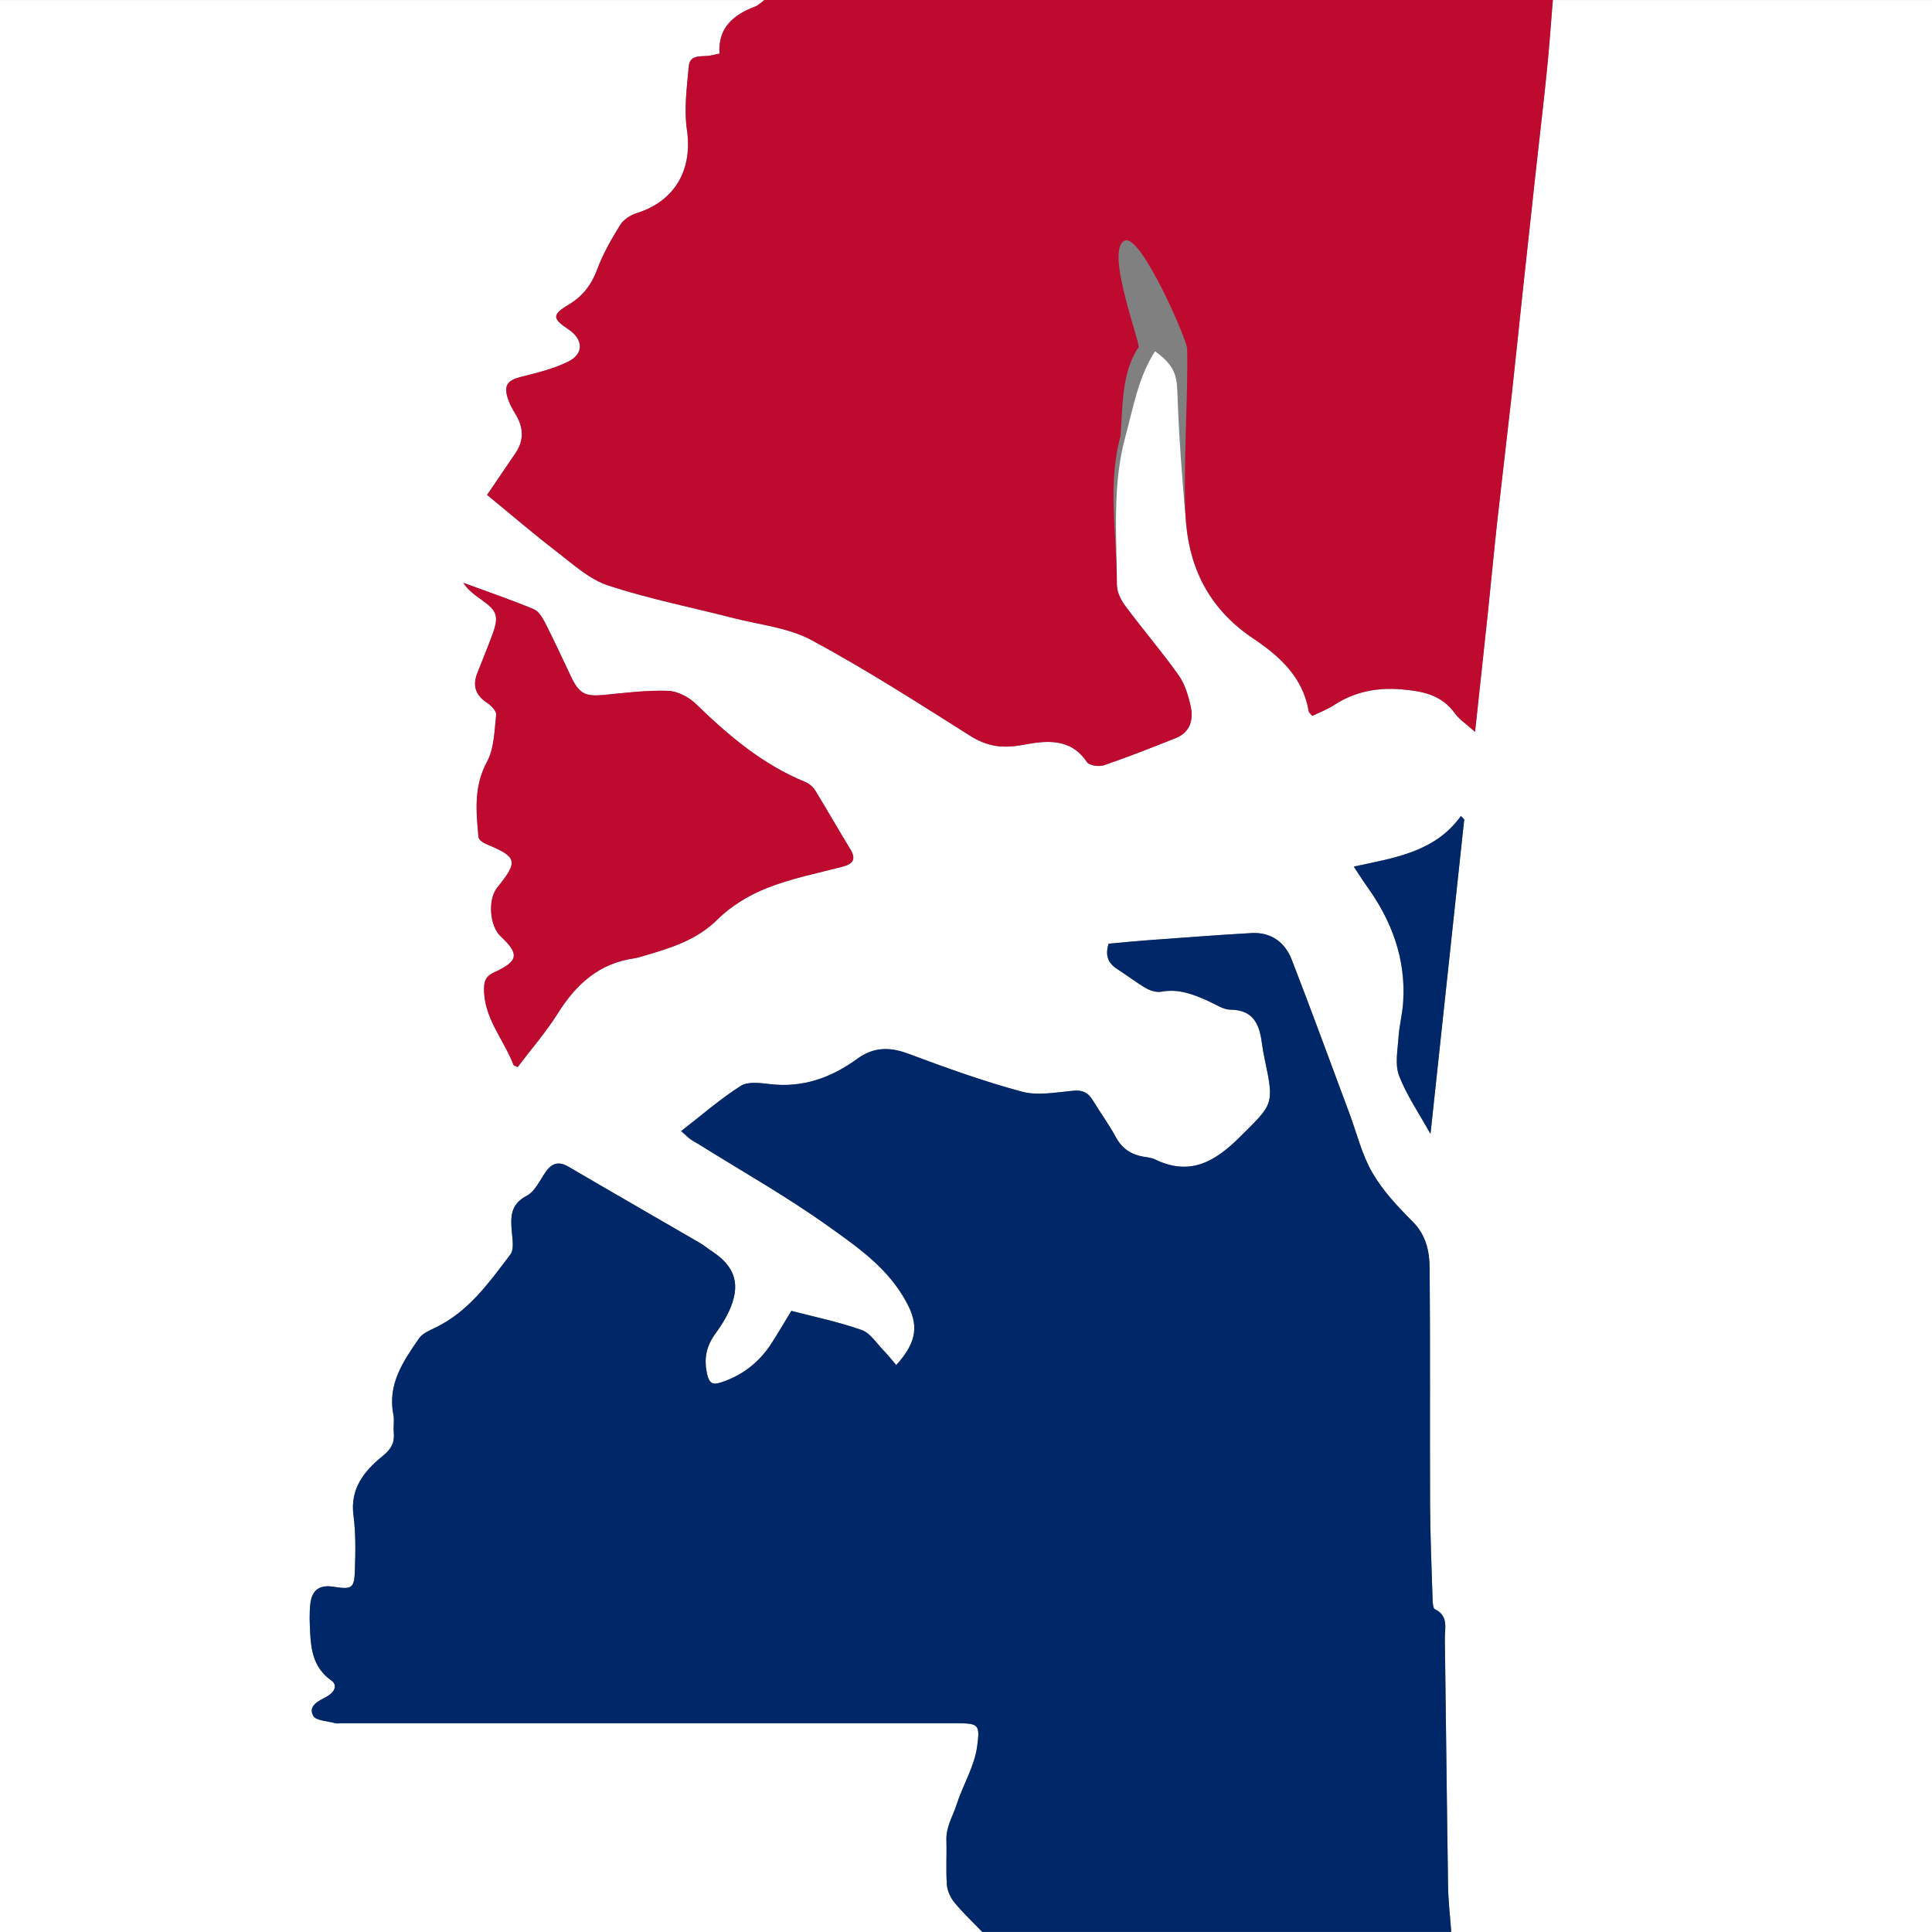 <?xml version="1.0" encoding="UTF-8" standalone="no"?>
<svg
   xmlns:dc="http://purl.org/dc/elements/1.1/"
   xmlns:cc="http://creativecommons.org/ns#"
   xmlns:rdf="http://www.w3.org/1999/02/22-rdf-syntax-ns#"
   xmlns:svg="http://www.w3.org/2000/svg"
   xmlns="http://www.w3.org/2000/svg"
   xmlns:sodipodi="http://sodipodi.sourceforge.net/DTD/sodipodi-0.dtd"
   xmlns:inkscape="http://www.inkscape.org/namespaces/inkscape"
   inkscape:version="1.0 (4035a4fb49, 2020-05-01)"
   sodipodi:docname="favicon.svg"
   version="1.1"
   viewBox="0 0 485.25 485.28"
   id="Layer_1">
  <rect x="0" y="0" width="485.25" height="485.28" fill="#808080" stroke="none"/>
  <sodipodi:namedview
     inkscape:current-layer="Layer_1"
     inkscape:window-maximized="0"
     inkscape:window-y="0"
     inkscape:window-x="0"
     inkscape:cy="-20.464357"
     inkscape:cx="86.089253"
     inkscape:zoom="0.84221011"
     showgrid="false"
     id="namedview17"
     inkscape:window-height="706"
     inkscape:window-width="919"
     inkscape:pageshadow="2"
     inkscape:pageopacity="0"
     guidetolerance="10"
     gridtolerance="10"
     objecttolerance="10"
     borderopacity="1"
     bordercolor="#666666"
     pagecolor="#ffffff" />
  <defs
     id="defs4">
    <style
       id="style2">.cls-1{fill:#002868;}.cls-2{fill:#fff;}.cls-3{fill:#bf0a30;}</style>
  </defs>
  <path
     sodipodi:nodetypes="ccccccccccccccccccccccccccccccccccccccccccccccccccccccccccccccccccccccccccccccccccccccccccccccccccccccccccccccccccccscccssccccccccccccccccccsccccccccccccccccccccscccccccccccc"
     style="stroke-width:1"
     id="path6"
     d="M 246.74,485.26 H 0 V 0.01 h 191.98 c -0.79,0.56 -1.51,1.33 -2.38,1.66 -5.47,2.07 -9.32,5.35 -8.91,11.8 -0.97,0.21 -1.68,0.37 -2.4,0.5 -2.07,0.38 -5.05,-0.46 -5.32,2.73 -0.45,5.28 -1.23,10.72 -0.46,15.88 1.49,10.01 -2.97,17.96 -12.66,20.97 -1.55,0.48 -3.28,1.63 -4.11,2.97 -2.18,3.51 -4.27,7.16 -5.71,11.02 -1.47,3.93 -3.59,6.82 -7.25,9 -4.2,2.5 -4.05,3.52 -0.05,6.17 3.76,2.49 3.98,6.13 -0.02,8.11 -3.68,1.82 -7.81,2.82 -11.83,3.83 -3.43,0.86 -4.45,2.14 -3.32,5.52 0.43,1.28 1.07,2.51 1.79,3.66 2.1,3.36 2.38,6.67 0.07,10.04 -2.22,3.24 -4.42,6.5 -7.1,10.44 5.87,4.81 11.6,9.74 17.59,14.34 4.06,3.12 8.13,6.87 12.82,8.41 10.28,3.37 20.96,5.48 31.46,8.18 6.6,1.7 13.78,2.39 19.62,5.54 13.65,7.35 26.75,15.76 39.87,24.05 4.26,2.69 8.13,3.2 13.1,2.28 5.67,-1.05 12.01,-1.99 16.2,4.31 0.58,0.87 3.03,1.22 4.27,0.79 6.07,-2.08 12.05,-4.43 18.02,-6.82 3.63,-1.45 4.52,-4.58 3.76,-7.99 -0.6,-2.72 -1.46,-5.62 -3.05,-7.84 -4.24,-5.95 -9.03,-11.52 -13.39,-17.39 -1.12,-1.5 -2.1,-3.57 -2.1,-5.37 0.04,-12.41 -1.19,-24.92 2.17,-37.14 1.98,-7.22 3.16,-14.73 7.44,-21.43 4.449,3.255 5.46,5.51 5.61,10.09 0.36,11.03 1.21,22.05 2.17,33.05 1.07,12.27 6.41,22.02 16.95,29.06 6.52,4.35 12.42,9.7 13.85,18.19 0.07,0.41 0.56,0.76 0.91,1.19 1.85,-0.9 3.75,-1.6 5.4,-2.68 5.22,-3.42 10.89,-4.51 17.04,-3.98 5.2,0.45 10.01,1.35 13.35,6 1.14,1.59 2.92,2.73 5.08,4.67 1.16,-10.8 2.23,-20.56 3.26,-30.31 0.81,-7.68 1.53,-15.36 2.37,-23.04 1.16,-10.49 2.43,-20.96 3.6,-31.45 0.96,-8.65 1.83,-17.31 2.76,-25.96 1.08,-10.02 2.17,-20.04 3.27,-30.06 0.92,-8.41 1.93,-16.8 2.78,-25.21 0.63,-5.92 1.03,-11.86 1.52,-17.78 h 95.23 V 485.26 H 364.51 c -0.28,-3.83 -0.74,-7.65 -0.8,-11.48 -0.32,-20.7 -0.52,-41.41 -0.81,-62.12 -0.04,-2.69 1,-5.78 -2.49,-7.46 -0.48,-0.23 -0.56,-1.58 -0.59,-2.41 -0.25,-7.97 -0.59,-15.94 -0.63,-23.91 -0.09,-19.79 0.06,-39.58 -0.11,-59.37 -0.04,-4.23 -0.9,-8.32 -4.29,-11.7 -3.75,-3.73 -7.48,-7.73 -10.1,-12.26 -2.63,-4.55 -3.89,-9.89 -5.76,-14.88 -4.81,-12.89 -9.51,-25.83 -14.5,-38.65 -1.7,-4.38 -5.22,-6.93 -10.13,-6.65 -8.72,0.5 -17.42,1.17 -26.13,1.81 -3.32,0.24 -6.63,0.58 -9.72,0.86 -0.99,3.16 0.02,5.02 2.3,6.47 2.42,1.53 4.68,3.32 7.15,4.74 1.1,0.63 2.65,1.07 3.86,0.84 4.3,-0.8 8.02,0.69 11.76,2.37 1.81,0.81 3.67,2.14 5.52,2.15 5.73,0.05 7.27,3.62 7.89,8.29 0.18,1.35 0.41,2.7 0.7,4.03 2.48,11.64 2.18,11.33 -6.27,19.72 -6.28,6.24 -12.59,9.81 -21.31,5.54 -0.86,-0.42 -1.91,-0.49 -2.88,-0.66 -3.09,-0.54 -5.36,-2.03 -6.91,-4.92 -1.7,-3.17 -3.87,-6.09 -5.74,-9.18 -1.14,-1.9 -2.5,-2.69 -4.87,-2.47 -4.33,0.39 -8.96,1.32 -12.99,0.24 -9.67,-2.6 -19.13,-6.02 -28.52,-9.53 -4.69,-1.75 -8.72,-1.71 -12.81,1.27 -6.54,4.75 -13.72,7.36 -22,6.36 -2.42,-0.29 -5.5,-0.69 -7.31,0.47 -5.16,3.3 -9.83,7.38 -14.93,11.33 1.23,1.09 1.74,1.63 2.34,2.05 0.7,0.5 1.49,0.89 2.22,1.35 10.83,6.77 22,13.07 32.38,20.49 7.47,5.34 15.19,10.62 19.81,19.4 2.71,5.16 2.79,9.43 -2.73,15.48 -1.06,-1.24 -2.04,-2.5 -3.15,-3.63 -1.78,-1.83 -3.36,-4.41 -5.54,-5.18 -5.78,-2.04 -11.84,-3.28 -17.65,-4.8 -1.87,3.06 -3.37,5.63 -4.98,8.14 -3,4.65 -7.11,7.93 -12.37,9.72 -1.97,0.67 -3.18,0.84 -3.82,-2.04 -0.87,-3.92 -0.14,-7.05 2.12,-10.15 1.24,-1.7 2.41,-3.5 3.3,-5.4 3.16,-6.74 1.79,-11.36 -4.33,-15.33 -0.94,-0.61 -1.79,-1.36 -2.75,-1.92 -11.04,-6.41 -22.12,-12.77 -33.14,-19.22 -2.4,-1.4 -4.12,-0.98 -5.68,1.22 -1.5,2.12 -2.7,4.96 -4.79,6.05 -4.11,2.15 -4.1,5.27 -3.78,8.98 0.17,1.94 0.63,4.49 -0.35,5.78 -5.38,7.08 -10.56,14.45 -18.99,18.45 -1.43,0.68 -3.13,1.42 -3.97,2.64 -3.94,5.73 -7.94,11.5 -6.43,19.13 0.29,1.45 -0.04,3 0.1,4.49 0.25,2.57 -0.64,4.18 -2.79,5.92 -4.6,3.73 -8.24,8.14 -7.33,14.93 0.6,4.48 0.5,9.09 0.36,13.63 -0.15,4.72 -0.7,5 -5.46,4.26 -3.32,-0.52 -5.3,0.77 -5.72,4.17 -0.3,2.43 -0.18,4.92 -0.06,7.38 0.22,4.65 0.99,8.94 5.3,11.99 1.71,1.21 0.8,2.99 -1.16,4.07 -1.88,1.03 -4.74,2.22 -3.39,4.8 0.65,1.25 3.61,1.33 5.55,1.87 0.46,0.13 0.99,0.02 1.49,0.02 H 239.82 c 5.92,0 6.42,0.08 5.6,5.9 -0.71,5.05 -3.57,9.6 -5.15,14.52 -0.93,2.91 -2.66,5.56 -2.56,8.88 0.11,3.75 -0.15,7.51 0.12,11.24 0.11,1.55 0.9,3.28 1.91,4.49 2.16,2.62 4.65,4.96 7.01,7.41 v -0.02 z M 130.03,268 c 3.47,-4.59 7.16,-8.83 10.12,-13.54 4.57,-7.29 10.35,-12.52 19.15,-13.76 0.74,-0.1 1.46,-0.33 2.18,-0.54 6.78,-2 13.41,-3.92 18.77,-9.25 3.4,-3.38 7.88,-6.07 12.36,-7.85 6.06,-2.41 12.58,-3.7 18.93,-5.35 2.7,-0.7 3.59,-1.86 2,-4.46 -2.98,-4.88 -5.8,-9.86 -8.8,-14.73 -0.55,-0.89 -1.52,-1.72 -2.49,-2.11 -10.71,-4.38 -19.28,-11.65 -27.46,-19.6 -1.78,-1.73 -4.62,-3.21 -7.02,-3.29 -5.32,-0.18 -10.69,0.5 -16.01,1.02 -4.73,0.46 -6.26,-0.25 -8.29,-4.49 -2.15,-4.49 -4.21,-9.03 -6.47,-13.46 -0.7,-1.37 -1.69,-3.07 -2.97,-3.59 -5.81,-2.4 -11.78,-4.45 -17.69,-6.62 1.24,1.83 2.85,3.05 4.51,4.21 4.04,2.83 4.52,4.17 2.82,8.8 -1.2,3.27 -2.56,6.48 -3.81,9.74 -1.21,3.12 -0.42,5.51 2.45,7.38 1.03,0.68 2.41,2.09 2.31,3.02 -0.44,4.01 -0.48,8.44 -2.31,11.83 -3.36,6.23 -2.72,12.5 -2.13,18.93 0.06,0.65 1.19,1.41 1.98,1.74 7.72,3.2 8.04,4.31 2.91,10.67 -0.08,0.1 -0.15,0.2 -0.23,0.3 -2.37,2.98 -1.87,9.57 0.91,12.19 4.74,4.45 4.5,6.21 -1.6,9.02 -1.86,0.86 -2.52,1.84 -2.57,3.9 -0.19,7.52 4.96,12.92 7.4,19.39 0.06,0.16 0.41,0.21 1.06,0.51 v 0 z m 229.24,16.77 c 2.89,-26.93 5.68,-52.96 8.47,-78.98 -0.28,-0.28 -0.55,-0.57 -0.83,-0.85 -6.55,9.11 -16.69,10.49 -26.91,12.71 1.35,2.03 2.24,3.48 3.24,4.87 6.29,8.71 9.88,18.28 9.17,29.16 -0.19,2.97 -0.97,5.9 -1.17,8.87 -0.21,3.21 -0.94,6.78 0.13,9.59 1.87,4.9 4.94,9.33 7.88,14.63 z"
     class="cls-2" />
  <path
     id="path8"
     d="M246.74,485.26c-2.36-2.45-4.85-4.79-7.01-7.41-1-1.22-1.79-2.94-1.91-4.49-.27-3.73,0-7.49-.12-11.24-.1-3.32,1.63-5.98,2.56-8.88,1.58-4.91,4.44-9.47,5.15-14.52,.82-5.82,.33-5.9-5.6-5.9H85.69c-.5,0-1.03,.11-1.49-.02-1.93-.55-4.89-.62-5.55-1.87-1.35-2.58,1.5-3.77,3.39-4.8,1.96-1.07,2.87-2.86,1.16-4.07-4.31-3.05-5.08-7.35-5.3-11.99-.12-2.46-.24-4.95,.06-7.38,.41-3.4,2.4-4.69,5.72-4.17,4.76,.74,5.31,.46,5.46-4.26,.14-4.54,.24-9.15-.36-13.63-.9-6.79,2.73-11.2,7.33-14.93,2.15-1.74,3.04-3.34,2.79-5.92-.14-1.49,.18-3.04-.1-4.49-1.52-7.63,2.48-13.4,6.43-19.13,.84-1.22,2.53-1.96,3.97-2.64,8.43-3.99,13.61-11.37,18.99-18.45,.98-1.28,.51-3.84,.35-5.78-.32-3.71-.34-6.83,3.78-8.98,2.08-1.09,3.29-3.93,4.79-6.05,1.56-2.2,3.28-2.63,5.68-1.22,11.02,6.45,22.1,12.8,33.14,19.22,.96,.56,1.81,1.32,2.75,1.92,6.12,3.97,7.49,8.6,4.33,15.33-.89,1.9-2.06,3.7-3.3,5.4-2.26,3.1-2.99,6.24-2.12,10.15,.64,2.88,1.85,2.71,3.82,2.04,5.26-1.79,9.37-5.07,12.37-9.72,1.61-2.5,3.11-5.07,4.98-8.14,5.81,1.52,11.87,2.76,17.65,4.8,2.19,.77,3.76,3.35,5.54,5.18,1.11,1.13,2.08,2.39,3.15,3.63,5.52-6.05,5.44-10.32,2.73-15.48-4.61-8.78-12.33-14.05-19.81-19.4-10.37-7.42-21.54-13.71-32.38-20.49-.74-.46-1.52-.85-2.22-1.35-.59-.42-1.11-.96-2.34-2.05,5.1-3.95,9.77-8.03,14.93-11.33,1.81-1.16,4.89-.76,7.31-.47,8.28,1,15.47-1.6,22-6.36,4.1-2.98,8.12-3.02,12.81-1.27,9.39,3.51,18.86,6.93,28.52,9.53,4.03,1.08,8.66,.15,12.99-.24,2.37-.21,3.73,.58,4.87,2.47,1.87,3.09,4.03,6.01,5.74,9.18,1.55,2.88,3.82,4.38,6.91,4.92,.97,.17,2.02,.24,2.88,.66,8.73,4.27,15.03,.7,21.31-5.54,8.45-8.39,8.75-8.08,6.27-19.72-.28-1.33-.52-2.68-.7-4.03-.62-4.68-2.16-8.24-7.89-8.29-1.85-.02-3.7-1.34-5.52-2.15-3.74-1.68-7.46-3.17-11.76-2.37-1.21,.22-2.75-.21-3.86-.84-2.48-1.42-4.74-3.21-7.15-4.74-2.28-1.44-3.29-3.31-2.3-6.47,3.1-.28,6.41-.62,9.72-.86,8.71-.64,17.41-1.31,26.13-1.81,4.91-.28,8.43,2.27,10.13,6.65,4.98,12.83,9.69,25.76,14.5,38.65,1.86,4.99,3.12,10.34,5.76,14.88,2.62,4.53,6.36,8.53,10.1,12.26,3.39,3.38,4.26,7.47,4.29,11.7,.17,19.79,.02,39.58,.11,59.37,.04,7.97,.38,15.94,.63,23.91,.03,.84,.11,2.18,.59,2.41,3.49,1.68,2.45,4.77,2.49,7.46,.29,20.71,.49,41.41,.81,62.12,.06,3.83,.52,7.66,.8,11.48h-117.77v.02Z"
     class="cls-1" />
  <path
     sodipodi:nodetypes="ccccccccccccccccscccccccccccccccccccccccccccccccccc"
     id="path10"
     d="m 390.02,0.01 c -0.49,5.92 -0.89,11.86 -1.49,17.77 -0.85,8.41 -1.86,16.81 -2.78,25.21 -1.1,10.02 -2.19,20.04 -3.27,30.06 -0.93,8.65 -1.8,17.31 -2.76,25.96 -1.17,10.49 -2.44,20.96 -3.6,31.45 -0.85,7.67 -1.56,15.36 -2.37,23.04 -1.03,9.76 -2.1,19.51 -3.26,30.31 -2.15,-1.94 -3.93,-3.07 -5.08,-4.67 -3.34,-4.66 -8.15,-5.56 -13.35,-6 -6.15,-0.53 -11.82,0.56 -17.04,3.98 -1.65,1.08 -3.55,1.78 -5.4,2.68 -0.34,-0.43 -0.84,-0.78 -0.91,-1.19 -1.43,-8.49 -7.33,-13.84 -13.85,-18.19 -10.54,-7.04 -15.88,-16.79 -16.95,-29.06 -0.96,-11 0.594,-32.83 0.244,-43.86 -0.075,-2.29 -11.479,-28.504 -15.544,-27.096 -5.628,1.949 4.918,28.341 3.218,26.976 -4.28,6.71 -3.781,14.945 -4.397,22.165 -3.35,12.22 -0.871,24.835 -0.911,37.245 0,1.8 0.98,3.87 2.1,5.37 4.37,5.87 9.15,11.44 13.39,17.39 1.58,2.22 2.45,5.12 3.05,7.84 0.76,3.41 -0.13,6.54 -3.76,7.99 -5.96,2.38 -11.94,4.74 -18.02,6.82 -1.24,0.42 -3.7,0.08 -4.27,-0.79 -4.2,-6.3 -10.54,-5.36 -16.2,-4.31 -4.97,0.92 -8.85,0.41 -13.1,-2.28 -13.13,-8.29 -26.22,-16.7 -39.87,-24.05 -5.84,-3.14 -13.02,-3.84 -19.62,-5.54 -10.5,-2.7 -21.19,-4.81 -31.46,-8.18 -4.7,-1.54 -8.76,-5.29 -12.82,-8.41 -5.99,-4.6 -11.72,-9.53 -17.59,-14.34 2.68,-3.94 4.88,-7.2 7.1,-10.44 2.31,-3.37 2.03,-6.68 -0.07,-10.04 -0.72,-1.15 -1.36,-2.38 -1.79,-3.66 -1.13,-3.38 -0.11,-4.66 3.32,-5.52 4.02,-1.01 8.15,-2 11.83,-3.83 4,-1.98 3.78,-5.62 0.02,-8.11 -4,-2.65 -4.16,-3.67 0.05,-6.17 3.65,-2.17 5.78,-5.07 7.25,-9 1.44,-3.85 3.53,-7.51 5.71,-11.02 0.83,-1.34 2.56,-2.49 4.11,-2.97 9.69,-3.02 14.14,-10.96 12.66,-20.97 -0.77,-5.16 0,-10.6 0.46,-15.88 0.27,-3.19 3.25,-2.35 5.32,-2.73 0.72,-0.13 1.43,-0.3 2.4,-0.5 -0.41,-6.45 3.43,-9.73 8.91,-11.8 0.88,-0.33 1.59,-1.1 2.38,-1.66 h 198.01 z"
     class="cls-3" />
  <path
     id="path12"
     d="M130.04,268c-.65-.3-1-.35-1.06-.51-2.44-6.46-7.59-11.87-7.4-19.39,.05-2.06,.71-3.04,2.57-3.9,6.1-2.81,6.35-4.56,1.6-9.02-2.78-2.61-3.27-9.21-.91-12.19,.08-.1,.15-.2,.23-.3,5.14-6.37,4.82-7.47-2.91-10.67-.79-.33-1.92-1.1-1.98-1.74-.59-6.42-1.24-12.7,2.13-18.93,1.83-3.39,1.87-7.82,2.31-11.83,.1-.93-1.28-2.34-2.31-3.02-2.87-1.88-3.66-4.26-2.45-7.38,1.26-3.25,2.61-6.46,3.81-9.74,1.7-4.64,1.22-5.97-2.82-8.8-1.66-1.16-3.28-2.39-4.51-4.21,5.91,2.17,11.87,4.21,17.69,6.62,1.28,.53,2.27,2.22,2.97,3.59,2.26,4.43,4.32,8.97,6.47,13.46,2.03,4.24,3.56,4.95,8.29,4.49,5.33-.52,10.69-1.2,16.01-1.02,2.4,.08,5.24,1.56,7.02,3.29,8.18,7.95,16.75,15.22,27.46,19.6,.97,.4,1.94,1.22,2.49,2.11,3,4.87,5.82,9.85,8.8,14.73,1.59,2.6,.7,3.76-2,4.46-6.35,1.65-12.87,2.94-18.93,5.35-4.48,1.78-8.97,4.47-12.36,7.85-5.36,5.33-11.99,7.25-18.77,9.25-.72,.21-1.44,.43-2.18,.54-8.79,1.25-14.57,6.48-19.15,13.76-2.95,4.71-6.65,8.95-10.12,13.54h0Z"
     class="cls-3" />
  <path
     id="path14"
     d="M359.28,284.78c-2.94-5.3-6.02-9.73-7.88-14.63-1.07-2.81-.34-6.38-.13-9.59,.2-2.97,.97-5.9,1.17-8.87,.71-10.88-2.88-20.45-9.17-29.16-1-1.38-1.9-2.84-3.24-4.87,10.23-2.22,20.36-3.59,26.91-12.71,.28,.28,.55,.57,.83,.85-2.79,26.02-5.58,52.04-8.47,78.98h-.02Z"
     class="cls-1" />
</svg>
